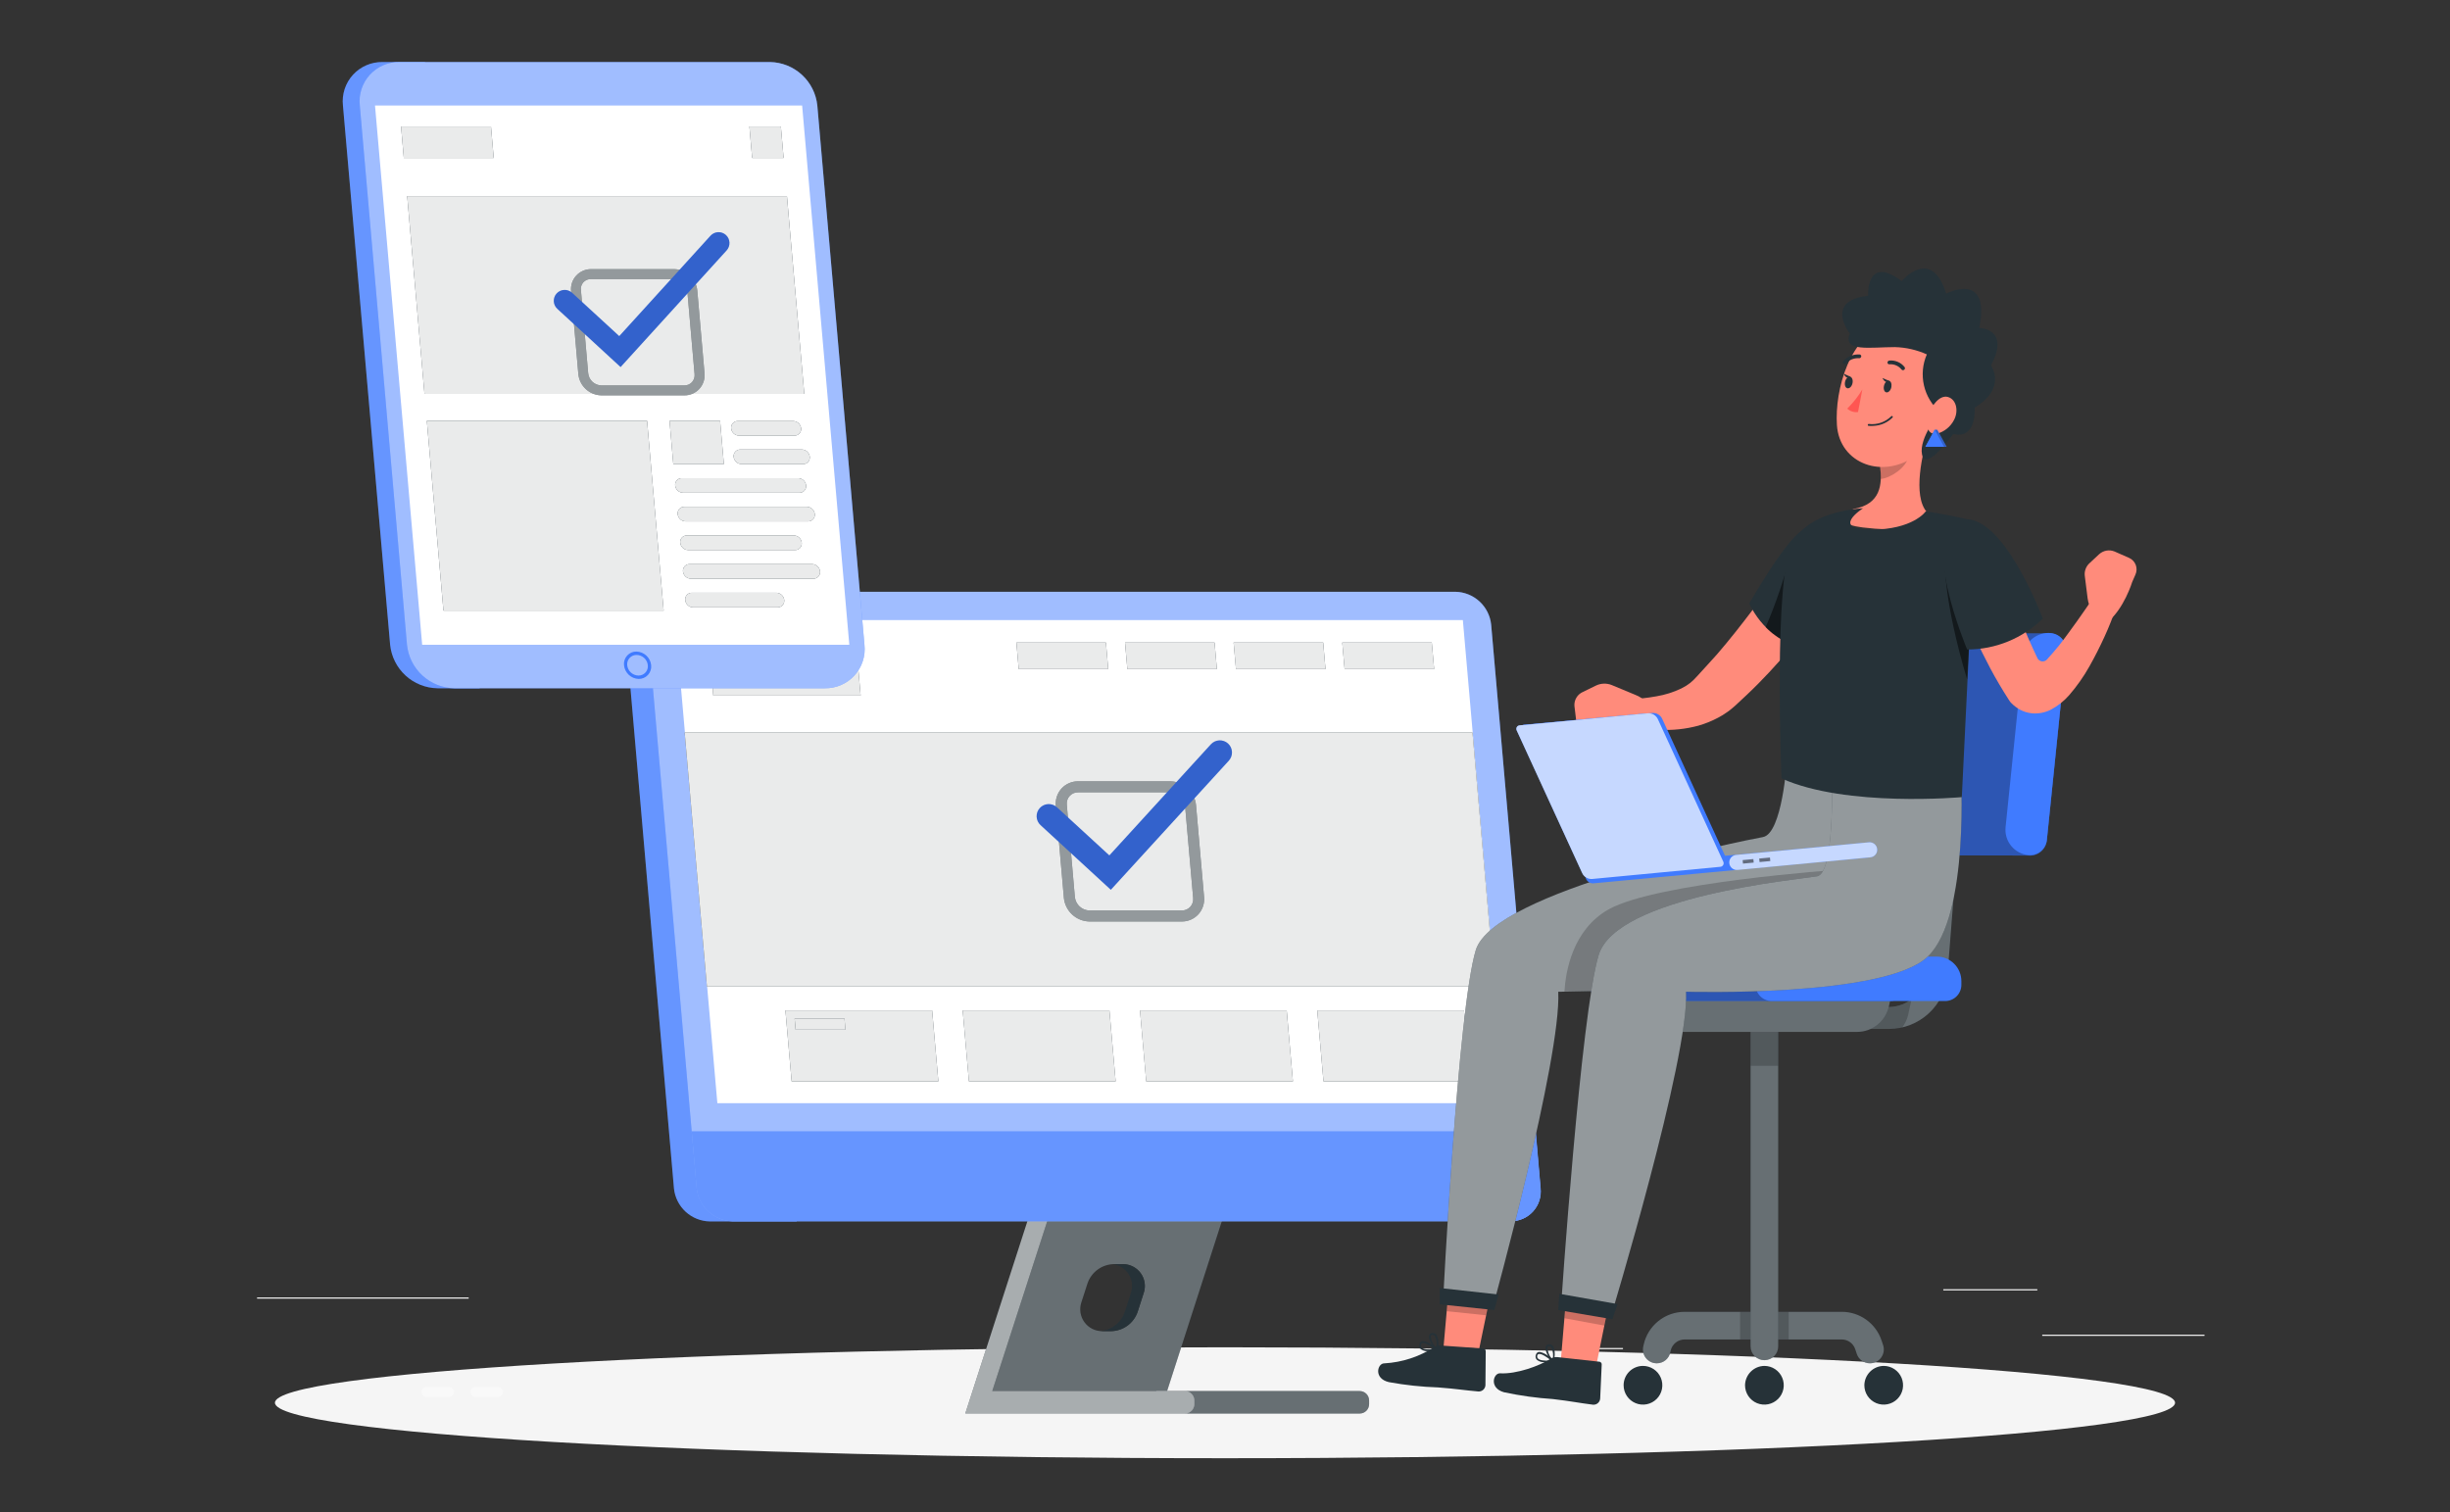 <svg width="230" height="142" viewBox="0 0 230 142" fill="none" xmlns="http://www.w3.org/2000/svg">
<rect x="0" y="0" width="230" height="142" fill="#333333" stroke="none"/>
<path d="M206.954 125.305H191.719V125.42H206.954V125.305Z" fill="#EBEBEB"/>
<path d="M152.362 126.557H148.364V126.672H152.362V126.557Z" fill="#EBEBEB"/>
<path d="M191.259 121.037H182.432V121.152H191.259V121.037Z" fill="#EBEBEB"/>
<path d="M43.999 121.809H24.132V121.924H43.999V121.809Z" fill="#EBEBEB"/>
<path d="M115 136.907C164.258 136.907 204.189 134.575 204.189 131.699C204.189 128.824 164.258 126.492 115 126.492C65.742 126.492 25.811 128.824 25.811 131.699C25.811 134.575 65.742 136.907 115 136.907Z" fill="#F5F5F5"/>
<path d="M114.614 112.2C114.409 112.122 114.183 112.122 113.979 112.2H98.201L91.572 131.64H108.215L108.56 130.6H109.563L115.133 113.318C115.207 113.1 115.194 112.863 115.098 112.655C115.001 112.447 114.827 112.284 114.614 112.2ZM107.378 121.363L106.807 123.139C106.631 123.675 106.289 124.142 105.832 124.472C105.374 124.803 104.824 124.98 104.259 124.979H103.463C103.14 124.979 102.82 124.903 102.532 124.757C102.243 124.61 101.993 124.397 101.803 124.136C101.612 123.874 101.486 123.571 101.435 123.252C101.384 122.932 101.409 122.605 101.508 122.297L102.083 120.521C102.259 119.986 102.6 119.519 103.057 119.189C103.513 118.858 104.063 118.681 104.627 118.681H105.427C105.752 118.681 106.072 118.758 106.36 118.905C106.649 119.053 106.899 119.266 107.09 119.529C107.28 119.792 107.405 120.096 107.455 120.416C107.506 120.737 107.479 121.064 107.378 121.372V121.363Z" fill="#263238"/>
<path opacity="0.3" d="M114.614 112.2C114.409 112.122 114.183 112.122 113.979 112.2H98.201L91.572 131.64H108.215L108.56 130.6H109.563L115.133 113.318C115.207 113.1 115.194 112.863 115.098 112.655C115.001 112.447 114.827 112.284 114.614 112.2ZM107.378 121.363L106.807 123.139C106.631 123.675 106.289 124.142 105.832 124.472C105.374 124.803 104.824 124.98 104.259 124.979H103.463C103.14 124.979 102.82 124.903 102.532 124.757C102.243 124.61 101.993 124.397 101.803 124.136C101.612 123.874 101.486 123.571 101.435 123.252C101.384 122.932 101.409 122.605 101.508 122.297L102.083 120.521C102.259 119.986 102.6 119.519 103.057 119.189C103.513 118.858 104.063 118.681 104.627 118.681H105.427C105.752 118.681 106.072 118.758 106.36 118.905C106.649 119.053 106.899 119.266 107.09 119.529C107.28 119.792 107.405 120.096 107.455 120.416C107.506 120.737 107.479 121.064 107.378 121.372V121.363Z" fill="white"/>
<path d="M127.646 130.6H111.233C111.468 130.6 111.694 130.694 111.861 130.86C112.027 131.027 112.121 131.252 112.121 131.488V131.824C112.121 131.94 112.099 132.056 112.054 132.164C112.01 132.272 111.945 132.37 111.862 132.453C111.779 132.535 111.681 132.601 111.573 132.645C111.465 132.69 111.35 132.712 111.233 132.711H127.646C127.762 132.711 127.877 132.688 127.985 132.644C128.092 132.599 128.19 132.534 128.272 132.451C128.354 132.369 128.419 132.271 128.463 132.163C128.507 132.055 128.53 131.94 128.529 131.824V131.488C128.529 131.253 128.436 131.028 128.271 130.862C128.105 130.695 127.88 130.601 127.646 130.6Z" fill="#263238"/>
<path opacity="0.3" d="M127.646 130.6H111.233C111.468 130.6 111.694 130.694 111.861 130.86C112.027 131.027 112.121 131.252 112.121 131.488V131.824C112.121 131.94 112.099 132.056 112.054 132.164C112.01 132.272 111.945 132.37 111.862 132.453C111.779 132.535 111.681 132.601 111.573 132.645C111.465 132.69 111.35 132.712 111.233 132.711H127.646C127.762 132.711 127.877 132.688 127.985 132.644C128.092 132.599 128.19 132.534 128.272 132.451C128.354 132.369 128.419 132.271 128.463 132.163C128.507 132.055 128.53 131.94 128.529 131.824V131.488C128.529 131.253 128.436 131.028 128.271 130.862C128.105 130.695 127.88 130.601 127.646 130.6Z" fill="white"/>
<path d="M111.233 132.702H90.62L97.06 112.766C97.097 112.651 97.157 112.545 97.237 112.454C97.316 112.363 97.413 112.289 97.522 112.237C97.631 112.185 97.749 112.155 97.87 112.151C97.991 112.146 98.111 112.166 98.224 112.209C98.435 112.291 98.607 112.45 98.704 112.655C98.802 112.859 98.818 113.093 98.748 113.309L93.15 130.6H111.233C111.468 130.6 111.694 130.694 111.86 130.86C112.027 131.027 112.121 131.252 112.121 131.488V131.824C112.12 131.94 112.096 132.054 112.052 132.161C112.007 132.268 111.941 132.365 111.859 132.447C111.776 132.528 111.678 132.593 111.571 132.637C111.464 132.681 111.349 132.703 111.233 132.702Z" fill="#263238"/>
<g opacity="0.6">
<path d="M111.233 132.702H90.62L97.06 112.766C97.097 112.651 97.157 112.545 97.237 112.454C97.316 112.363 97.413 112.289 97.522 112.237C97.631 112.185 97.749 112.155 97.87 112.151C97.991 112.146 98.111 112.166 98.224 112.209C98.435 112.291 98.607 112.45 98.704 112.655C98.802 112.859 98.818 113.093 98.748 113.309L93.15 130.6H111.233C111.468 130.6 111.694 130.694 111.86 130.86C112.027 131.027 112.121 131.252 112.121 131.488V131.824C112.12 131.94 112.096 132.054 112.052 132.161C112.007 132.268 111.941 132.365 111.859 132.447C111.776 132.528 111.678 132.593 111.571 132.637C111.464 132.681 111.349 132.703 111.233 132.702Z" fill="white"/>
</g>
<path d="M105.428 118.691H104.627C104.567 118.691 104.512 118.691 104.452 118.691C104.755 118.724 105.045 118.825 105.304 118.985C105.563 119.145 105.782 119.36 105.947 119.616C106.113 119.871 106.219 120.16 106.259 120.461C106.298 120.763 106.271 121.069 106.177 121.359L105.607 123.134C105.442 123.644 105.127 124.092 104.704 124.42C104.28 124.748 103.768 124.941 103.233 124.974C103.31 124.979 103.387 124.979 103.463 124.974H104.259C104.824 124.975 105.374 124.798 105.832 124.468C106.29 124.137 106.631 123.67 106.808 123.134L107.378 121.359C107.475 121.052 107.498 120.727 107.446 120.409C107.393 120.092 107.267 119.791 107.077 119.531C106.888 119.272 106.639 119.06 106.353 118.914C106.066 118.768 105.749 118.692 105.428 118.691Z" fill="#263238"/>
<path d="M69.649 55.583H61.493C61.096 55.575 60.703 55.653 60.338 55.809C59.974 55.966 59.647 56.199 59.38 56.492C59.112 56.785 58.911 57.131 58.788 57.508C58.665 57.886 58.625 58.285 58.669 58.679L63.269 111.579C63.355 112.418 63.746 113.196 64.367 113.767C64.988 114.337 65.797 114.66 66.64 114.675H74.791L69.649 55.583Z" fill="#407BFF"/>
<path opacity="0.2" d="M69.649 55.583H61.493C61.096 55.575 60.703 55.653 60.338 55.809C59.974 55.966 59.647 56.199 59.38 56.492C59.112 56.785 58.911 57.131 58.788 57.508C58.665 57.886 58.625 58.285 58.669 58.679L63.269 111.579C63.355 112.418 63.746 113.196 64.367 113.767C64.988 114.337 65.797 114.66 66.64 114.675H74.791L69.649 55.583Z" fill="white"/>
<path d="M141.804 114.652H68.77C67.927 114.638 67.118 114.315 66.498 113.744C65.877 113.174 65.487 112.395 65.403 111.556L60.775 58.656C60.732 58.261 60.773 57.862 60.897 57.485C61.02 57.108 61.222 56.761 61.49 56.468C61.758 56.175 62.084 55.943 62.449 55.786C62.814 55.63 63.208 55.553 63.604 55.56H136.62C137.463 55.574 138.272 55.897 138.893 56.468C139.513 57.038 139.903 57.817 139.987 58.656L144.615 111.556C144.658 111.949 144.617 112.346 144.495 112.722C144.373 113.098 144.172 113.444 143.907 113.737C143.641 114.029 143.316 114.262 142.954 114.42C142.591 114.578 142.2 114.657 141.804 114.652Z" fill="#407BFF"/>
<path opacity="0.5" d="M141.804 114.652H68.77C67.927 114.638 67.118 114.315 66.498 113.744C65.877 113.174 65.487 112.395 65.403 111.556L60.775 58.656C60.732 58.261 60.773 57.862 60.897 57.485C61.02 57.108 61.222 56.761 61.49 56.468C61.758 56.175 62.084 55.943 62.449 55.786C62.814 55.63 63.208 55.553 63.604 55.56H136.62C137.463 55.574 138.272 55.897 138.893 56.468C139.513 57.038 139.903 57.817 139.987 58.656L144.615 111.556C144.658 111.949 144.617 112.346 144.495 112.722C144.373 113.098 144.172 113.444 143.907 113.737C143.641 114.029 143.316 114.262 142.954 114.42C142.591 114.578 142.2 114.657 141.804 114.652Z" fill="white"/>
<path d="M64.934 106.22L65.394 111.561C65.478 112.4 65.868 113.178 66.488 113.749C67.109 114.32 67.918 114.643 68.761 114.656H141.804C142.201 114.664 142.595 114.587 142.959 114.43C143.324 114.274 143.651 114.041 143.919 113.748C144.186 113.455 144.389 113.109 144.512 112.731C144.635 112.354 144.676 111.955 144.633 111.561L144.173 106.22H64.934Z" fill="#407BFF"/>
<path opacity="0.2" d="M64.934 106.22L65.394 111.561C65.478 112.4 65.868 113.178 66.488 113.749C67.109 114.32 67.918 114.643 68.761 114.656H141.804C142.201 114.664 142.595 114.587 142.959 114.43C143.324 114.274 143.651 114.041 143.919 113.748C144.186 113.455 144.389 113.109 144.512 112.731C144.635 112.354 144.676 111.955 144.633 111.561L144.173 106.22H64.934Z" fill="white"/>
<path d="M63.374 58.219L67.344 103.575H141.299L137.329 58.219H63.374Z" fill="white"/>
<path d="M80.795 65.308H66.963L66.53 60.33H80.358L80.795 65.308Z" fill="#263238"/>
<path d="M104.038 62.819H95.634L95.418 60.33H103.822L104.038 62.819Z" fill="#263238"/>
<path d="M88.09 101.528H74.318L73.733 94.863H87.506L88.09 101.528Z" fill="#263238"/>
<path d="M104.733 101.528H90.961L90.376 94.863H104.149L104.733 101.528Z" fill="#263238"/>
<path d="M121.376 101.528H107.604L107.02 94.863H120.792L121.376 101.528Z" fill="#263238"/>
<path d="M138.018 101.528H124.246L123.662 94.862H137.434L138.018 101.528Z" fill="#263238"/>
<path d="M114.237 62.819H105.832L105.616 60.33H114.02L114.237 62.819Z" fill="#263238"/>
<path d="M124.435 62.819H116.031L115.81 60.33H124.219L124.435 62.819Z" fill="#263238"/>
<path d="M134.633 62.819H126.229L126.008 60.33H134.412L134.633 62.819Z" fill="#263238"/>
<path d="M140.318 92.618H66.364L64.276 68.781H138.235L140.318 92.618Z" fill="#263238"/>
<g opacity="0.9">
<path d="M80.794 65.308H66.962L66.53 60.33H80.357L80.794 65.308Z" fill="white"/>
<path d="M104.038 62.819H95.634L95.418 60.33H103.822L104.038 62.819Z" fill="white"/>
<path d="M88.09 101.528H74.318L73.733 94.863H87.506L88.09 101.528Z" fill="white"/>
<path d="M104.733 101.528H90.961L90.376 94.863H104.149L104.733 101.528Z" fill="white"/>
<path d="M121.376 101.528H107.603L107.019 94.863H120.791L121.376 101.528Z" fill="white"/>
<path d="M138.019 101.528H124.246L123.662 94.862H137.435L138.019 101.528Z" fill="white"/>
<path d="M114.237 62.819H105.832L105.616 60.33H114.02L114.237 62.819Z" fill="white"/>
<path d="M124.435 62.819H116.03L115.81 60.33H124.218L124.435 62.819Z" fill="white"/>
<path d="M134.633 62.819H126.229L126.008 60.33H134.412L134.633 62.819Z" fill="white"/>
<path d="M140.318 92.618H66.364L64.276 68.781H138.235L140.318 92.618Z" fill="white"/>
</g>
<path d="M110.929 86.518H102.281C101.679 86.507 101.102 86.275 100.659 85.868C100.216 85.46 99.937 84.905 99.875 84.306L99.116 75.658C99.088 75.364 99.121 75.067 99.214 74.787C99.306 74.506 99.457 74.248 99.655 74.029C99.854 73.813 100.097 73.641 100.367 73.524C100.637 73.408 100.929 73.349 101.223 73.353H109.871C110.473 73.364 111.05 73.596 111.493 74.003C111.937 74.411 112.215 74.967 112.277 75.566L113.036 84.214C113.065 84.508 113.032 84.804 112.939 85.085C112.846 85.365 112.696 85.623 112.498 85.842C112.298 86.058 112.056 86.231 111.785 86.347C111.515 86.463 111.223 86.522 110.929 86.518ZM101.223 74.388C101.072 74.383 100.922 74.412 100.782 74.471C100.643 74.53 100.518 74.618 100.417 74.73C100.315 74.842 100.238 74.975 100.193 75.119C100.147 75.263 100.133 75.415 100.151 75.566L100.906 84.214C100.941 84.557 101.1 84.876 101.355 85.111C101.609 85.344 101.94 85.477 102.286 85.483H110.934C111.084 85.486 111.234 85.457 111.373 85.399C111.511 85.34 111.636 85.253 111.739 85.143C111.84 85.03 111.916 84.897 111.963 84.753C112.01 84.609 112.026 84.456 112.01 84.306L111.251 75.658C111.216 75.314 111.057 74.995 110.802 74.761C110.548 74.527 110.217 74.394 109.871 74.388H101.223Z" fill="#263238"/>
<g opacity="0.5">
<path d="M110.929 86.518H102.281C101.679 86.507 101.102 86.275 100.659 85.868C100.216 85.46 99.937 84.905 99.875 84.306L99.116 75.658C99.088 75.364 99.121 75.067 99.214 74.787C99.306 74.506 99.457 74.248 99.655 74.029C99.854 73.813 100.097 73.641 100.367 73.524C100.637 73.408 100.929 73.349 101.223 73.353H109.871C110.473 73.364 111.05 73.596 111.493 74.003C111.937 74.411 112.215 74.967 112.277 75.566L113.036 84.214C113.065 84.508 113.032 84.804 112.939 85.085C112.846 85.365 112.696 85.623 112.498 85.842C112.298 86.058 112.056 86.231 111.785 86.347C111.515 86.463 111.223 86.522 110.929 86.518ZM101.223 74.388C101.072 74.383 100.922 74.412 100.782 74.471C100.643 74.53 100.518 74.618 100.417 74.73C100.315 74.842 100.238 74.975 100.193 75.119C100.147 75.263 100.133 75.415 100.151 75.566L100.906 84.214C100.941 84.557 101.1 84.876 101.355 85.111C101.609 85.344 101.94 85.477 102.286 85.483H110.934C111.084 85.486 111.234 85.457 111.373 85.399C111.511 85.34 111.636 85.253 111.739 85.143C111.84 85.03 111.916 84.897 111.963 84.753C112.01 84.609 112.026 84.456 112.01 84.306L111.251 75.658C111.216 75.314 111.057 74.995 110.802 74.761C110.548 74.527 110.217 74.394 109.871 74.388H101.223Z" fill="white"/>
</g>
<path d="M104.282 83.537L97.681 77.465C97.46 77.261 97.329 76.977 97.317 76.676C97.305 76.375 97.413 76.082 97.617 75.86C97.718 75.75 97.84 75.661 97.975 75.598C98.11 75.535 98.256 75.499 98.406 75.493C98.555 75.487 98.703 75.51 98.844 75.561C98.984 75.612 99.112 75.69 99.222 75.791L104.144 80.313L113.676 69.88C113.88 69.657 114.164 69.524 114.465 69.51C114.767 69.496 115.062 69.603 115.286 69.806C115.509 70.01 115.642 70.294 115.655 70.596C115.669 70.898 115.563 71.193 115.359 71.416L104.282 83.537Z" fill="#407BFF"/>
<g opacity="0.2">
<path d="M104.282 83.537L97.681 77.465C97.46 77.261 97.328 76.977 97.316 76.676C97.304 76.375 97.412 76.082 97.617 75.86C97.718 75.75 97.839 75.661 97.974 75.598C98.11 75.535 98.256 75.499 98.405 75.493C98.554 75.487 98.703 75.51 98.843 75.561C98.983 75.612 99.112 75.69 99.222 75.791L104.144 80.313L113.675 69.88C113.879 69.657 114.163 69.524 114.465 69.51C114.767 69.496 115.062 69.603 115.285 69.806C115.508 70.01 115.641 70.294 115.655 70.596C115.669 70.898 115.562 71.193 115.359 71.416L104.282 83.537Z" fill="black"/>
</g>
<path d="M39.891 5.825H35.921C35.398 5.815 34.88 5.917 34.4 6.124C33.919 6.33 33.489 6.637 33.136 7.023C32.783 7.409 32.517 7.866 32.355 8.363C32.193 8.86 32.138 9.386 32.195 9.905L36.625 60.537C36.738 61.642 37.253 62.668 38.071 63.42C38.888 64.171 39.953 64.598 41.064 64.618H45.034L39.891 5.825Z" fill="#407BFF"/>
<path opacity="0.2" d="M39.891 5.825H35.921C35.398 5.815 34.88 5.917 34.4 6.124C33.919 6.33 33.489 6.637 33.136 7.023C32.783 7.409 32.517 7.866 32.355 8.363C32.193 8.86 32.138 9.386 32.195 9.905L36.625 60.537C36.738 61.642 37.253 62.668 38.071 63.42C38.888 64.171 39.953 64.598 41.064 64.618H45.034L39.891 5.825Z" fill="white"/>
<path d="M42.647 64.618H77.432C77.954 64.627 78.472 64.524 78.952 64.317C79.432 64.111 79.862 63.804 80.214 63.418C80.566 63.032 80.832 62.576 80.994 62.079C81.156 61.582 81.21 61.057 81.153 60.538L76.728 9.905C76.615 8.8 76.1 7.775 75.282 7.023C74.465 6.271 73.4 5.845 72.289 5.825H37.504C36.981 5.815 36.462 5.917 35.982 6.124C35.502 6.33 35.071 6.637 34.718 7.023C34.366 7.409 34.1 7.866 33.938 8.363C33.775 8.86 33.721 9.386 33.778 9.905L38.208 60.538C38.321 61.643 38.835 62.668 39.653 63.42C40.471 64.171 41.536 64.598 42.647 64.618Z" fill="#407BFF"/>
<path opacity="0.5" d="M42.647 64.618H77.432C77.954 64.627 78.472 64.524 78.952 64.317C79.432 64.111 79.862 63.804 80.214 63.418C80.566 63.032 80.832 62.576 80.994 62.079C81.156 61.582 81.21 61.057 81.153 60.538L76.728 9.905C76.615 8.8 76.1 7.775 75.282 7.023C74.465 6.271 73.4 5.845 72.289 5.825H37.504C36.981 5.815 36.462 5.917 35.982 6.124C35.502 6.33 35.071 6.637 34.718 7.023C34.366 7.409 34.1 7.866 33.938 8.363C33.775 8.86 33.721 9.386 33.778 9.905L38.208 60.538C38.321 61.643 38.835 62.668 39.653 63.42C40.471 64.171 41.536 64.598 42.647 64.618Z" fill="white"/>
<path d="M79.732 60.537L75.302 9.905H35.204L39.633 60.537H79.732Z" fill="white"/>
<path d="M59.961 63.744C59.614 63.733 59.282 63.596 59.028 63.359C58.775 63.123 58.615 62.801 58.581 62.456C58.563 62.292 58.579 62.127 58.63 61.971C58.681 61.815 58.764 61.671 58.875 61.549C58.985 61.428 59.12 61.331 59.271 61.266C59.422 61.201 59.585 61.169 59.749 61.172C60.096 61.182 60.428 61.317 60.682 61.553C60.936 61.79 61.095 62.11 61.129 62.456C61.147 62.619 61.13 62.784 61.079 62.94C61.028 63.096 60.945 63.24 60.834 63.362C60.724 63.483 60.589 63.58 60.438 63.646C60.288 63.712 60.125 63.745 59.961 63.744ZM59.768 61.49C59.644 61.487 59.52 61.511 59.406 61.559C59.292 61.608 59.19 61.681 59.106 61.772C59.022 61.863 58.958 61.972 58.919 62.09C58.88 62.207 58.867 62.332 58.88 62.456C58.908 62.718 59.03 62.961 59.224 63.139C59.418 63.318 59.67 63.42 59.933 63.426C60.057 63.428 60.181 63.404 60.295 63.355C60.409 63.305 60.511 63.232 60.594 63.141C60.678 63.049 60.741 62.94 60.779 62.822C60.818 62.704 60.83 62.579 60.817 62.456C60.791 62.194 60.669 61.951 60.476 61.773C60.283 61.595 60.031 61.494 59.768 61.49Z" fill="#407BFF"/>
<path d="M73.563 14.827H70.61L70.352 11.874H73.305L73.563 14.827Z" fill="#263238"/>
<path d="M46.349 14.827H37.908L37.651 11.874H46.092L46.349 14.827Z" fill="#263238"/>
<path d="M75.504 36.981H39.85L38.226 18.415H73.876L75.504 36.981Z" fill="#263238"/>
<path d="M62.302 57.327H41.63L40.07 39.511H60.747L62.302 57.327Z" fill="#263238"/>
<path d="M67.955 43.573H63.208L62.854 39.511H67.601L67.955 43.573Z" fill="#263238"/>
<path d="M74.58 40.9H69.382C69.195 40.897 69.017 40.825 68.879 40.699C68.742 40.572 68.656 40.4 68.637 40.215C68.628 40.127 68.637 40.039 68.664 39.956C68.692 39.873 68.737 39.796 68.796 39.731C68.855 39.667 68.927 39.615 69.007 39.58C69.088 39.545 69.175 39.528 69.262 39.529H74.46C74.646 39.534 74.825 39.606 74.962 39.732C75.099 39.858 75.185 40.029 75.206 40.215C75.215 40.302 75.205 40.39 75.178 40.473C75.15 40.556 75.106 40.633 75.046 40.698C74.987 40.763 74.915 40.814 74.835 40.849C74.754 40.884 74.668 40.901 74.58 40.9Z" fill="#263238"/>
<path d="M75.394 43.573H69.617C69.43 43.568 69.252 43.496 69.115 43.37C68.978 43.244 68.891 43.072 68.871 42.887C68.862 42.8 68.872 42.712 68.899 42.629C68.927 42.545 68.971 42.469 69.031 42.404C69.09 42.339 69.162 42.288 69.242 42.253C69.323 42.218 69.409 42.201 69.497 42.202H75.275C75.461 42.205 75.64 42.277 75.777 42.403C75.915 42.529 76.001 42.702 76.02 42.887C76.029 42.974 76.019 43.062 75.992 43.146C75.965 43.229 75.92 43.306 75.861 43.37C75.802 43.435 75.73 43.487 75.649 43.521C75.569 43.556 75.482 43.574 75.394 43.573Z" fill="#263238"/>
<path d="M75.049 46.264H64.133C63.946 46.26 63.767 46.189 63.629 46.063C63.491 45.936 63.403 45.764 63.383 45.578C63.373 45.491 63.382 45.403 63.41 45.319C63.437 45.235 63.481 45.158 63.541 45.094C63.6 45.029 63.672 44.977 63.753 44.943C63.834 44.908 63.921 44.891 64.009 44.893H74.929C75.116 44.895 75.295 44.967 75.433 45.093C75.57 45.22 75.656 45.392 75.674 45.578C75.684 45.665 75.674 45.754 75.647 45.837C75.619 45.92 75.575 45.997 75.516 46.061C75.456 46.126 75.384 46.178 75.304 46.212C75.223 46.247 75.136 46.265 75.049 46.264Z" fill="#263238"/>
<path d="M75.863 48.95H64.363C64.176 48.947 63.997 48.876 63.859 48.75C63.722 48.623 63.636 48.451 63.618 48.265C63.608 48.177 63.617 48.089 63.644 48.005C63.671 47.922 63.716 47.845 63.775 47.78C63.834 47.715 63.907 47.664 63.987 47.629C64.068 47.594 64.155 47.577 64.243 47.579H75.743C75.93 47.582 76.109 47.653 76.247 47.779C76.384 47.906 76.47 48.079 76.489 48.265C76.498 48.352 76.489 48.44 76.462 48.524C76.435 48.608 76.391 48.684 76.331 48.749C76.272 48.814 76.2 48.866 76.119 48.9C76.038 48.935 75.951 48.952 75.863 48.95Z" fill="#263238"/>
<path d="M74.621 51.641H64.602C64.416 51.638 64.237 51.566 64.1 51.44C63.962 51.313 63.876 51.141 63.857 50.956C63.847 50.868 63.856 50.78 63.883 50.696C63.91 50.613 63.955 50.536 64.014 50.471C64.073 50.406 64.146 50.355 64.227 50.32C64.307 50.285 64.395 50.268 64.483 50.27H74.52C74.707 50.273 74.886 50.344 75.023 50.471C75.161 50.597 75.247 50.77 75.265 50.956C75.275 51.044 75.266 51.135 75.237 51.22C75.209 51.304 75.163 51.382 75.102 51.447C75.04 51.513 74.966 51.564 74.883 51.597C74.8 51.631 74.71 51.646 74.621 51.641Z" fill="#263238"/>
<path d="M76.36 54.332H64.86C64.673 54.328 64.495 54.257 64.357 54.131C64.22 54.004 64.134 53.832 64.115 53.647C64.106 53.559 64.115 53.471 64.142 53.388C64.17 53.305 64.215 53.228 64.274 53.163C64.333 53.099 64.405 53.047 64.485 53.012C64.566 52.978 64.653 52.96 64.74 52.961H76.24C76.427 52.966 76.605 53.038 76.742 53.164C76.879 53.29 76.966 53.462 76.986 53.647C76.995 53.734 76.985 53.822 76.958 53.905C76.93 53.989 76.886 54.065 76.826 54.13C76.767 54.194 76.695 54.246 76.615 54.281C76.534 54.316 76.448 54.333 76.36 54.332Z" fill="#263238"/>
<path d="M72.998 57.023H65.072C64.885 57.02 64.707 56.948 64.569 56.822C64.432 56.695 64.346 56.523 64.327 56.338C64.317 56.25 64.326 56.162 64.353 56.078C64.38 55.995 64.425 55.918 64.484 55.853C64.543 55.788 64.616 55.737 64.696 55.702C64.777 55.667 64.864 55.65 64.952 55.652H72.878C73.065 55.655 73.244 55.726 73.382 55.852C73.519 55.979 73.605 56.152 73.623 56.338C73.632 56.425 73.623 56.513 73.596 56.596C73.568 56.679 73.523 56.756 73.464 56.821C73.405 56.886 73.333 56.937 73.253 56.972C73.172 57.007 73.085 57.024 72.998 57.023Z" fill="#263238"/>
<path opacity="0.9" d="M73.563 14.827H70.61L70.352 11.874H73.305L73.563 14.827Z" fill="white"/>
<path opacity="0.9" d="M46.349 14.827H37.908L37.651 11.874H46.092L46.349 14.827Z" fill="white"/>
<path opacity="0.9" d="M75.504 36.981H39.85L38.226 18.415H73.876L75.504 36.981Z" fill="white"/>
<path opacity="0.9" d="M62.302 57.327H41.63L40.07 39.511H60.747L62.302 57.327Z" fill="white"/>
<path opacity="0.9" d="M67.955 43.573H63.208L62.854 39.511H67.601L67.955 43.573Z" fill="white"/>
<path opacity="0.9" d="M74.58 40.9H69.382C69.195 40.897 69.017 40.825 68.879 40.699C68.742 40.572 68.656 40.4 68.637 40.215C68.628 40.127 68.637 40.039 68.664 39.956C68.692 39.873 68.737 39.796 68.796 39.731C68.855 39.667 68.927 39.615 69.007 39.58C69.088 39.545 69.175 39.528 69.262 39.529H74.46C74.646 39.534 74.825 39.606 74.962 39.732C75.099 39.858 75.185 40.029 75.206 40.215C75.215 40.302 75.205 40.39 75.178 40.473C75.15 40.556 75.106 40.633 75.046 40.698C74.987 40.763 74.915 40.814 74.835 40.849C74.754 40.884 74.668 40.901 74.58 40.9Z" fill="white"/>
<path opacity="0.9" d="M75.394 43.573H69.617C69.43 43.568 69.252 43.496 69.115 43.37C68.978 43.244 68.891 43.072 68.871 42.887C68.862 42.8 68.872 42.712 68.899 42.629C68.927 42.545 68.971 42.469 69.031 42.404C69.09 42.339 69.162 42.288 69.242 42.253C69.323 42.218 69.409 42.201 69.497 42.202H75.275C75.461 42.205 75.64 42.277 75.777 42.403C75.915 42.529 76.001 42.702 76.02 42.887C76.029 42.974 76.019 43.062 75.992 43.146C75.965 43.229 75.92 43.306 75.861 43.37C75.802 43.435 75.73 43.487 75.649 43.521C75.569 43.556 75.482 43.574 75.394 43.573Z" fill="white"/>
<path opacity="0.9" d="M75.049 46.264H64.133C63.946 46.26 63.767 46.189 63.629 46.063C63.491 45.936 63.403 45.764 63.383 45.578C63.373 45.491 63.382 45.403 63.41 45.319C63.437 45.235 63.481 45.158 63.541 45.094C63.6 45.029 63.672 44.977 63.753 44.943C63.834 44.908 63.921 44.891 64.009 44.893H74.929C75.116 44.895 75.295 44.967 75.433 45.093C75.57 45.22 75.656 45.392 75.674 45.578C75.684 45.665 75.674 45.754 75.647 45.837C75.619 45.92 75.575 45.997 75.516 46.061C75.456 46.126 75.384 46.178 75.304 46.212C75.223 46.247 75.136 46.265 75.049 46.264Z" fill="white"/>
<path opacity="0.9" d="M75.863 48.95H64.363C64.176 48.947 63.997 48.876 63.859 48.75C63.722 48.623 63.636 48.451 63.618 48.265C63.608 48.177 63.617 48.089 63.644 48.005C63.671 47.922 63.716 47.845 63.775 47.78C63.834 47.715 63.907 47.664 63.987 47.629C64.068 47.594 64.155 47.577 64.243 47.579H75.743C75.93 47.582 76.109 47.653 76.247 47.779C76.384 47.906 76.47 48.079 76.489 48.265C76.498 48.352 76.489 48.44 76.462 48.524C76.435 48.608 76.391 48.684 76.331 48.749C76.272 48.814 76.2 48.866 76.119 48.9C76.038 48.935 75.951 48.952 75.863 48.95Z" fill="white"/>
<path opacity="0.9" d="M74.621 51.641H64.602C64.416 51.638 64.237 51.566 64.1 51.44C63.962 51.313 63.876 51.141 63.857 50.956C63.847 50.868 63.856 50.78 63.883 50.696C63.91 50.613 63.955 50.536 64.014 50.471C64.073 50.406 64.146 50.355 64.227 50.32C64.307 50.285 64.395 50.268 64.483 50.27H74.52C74.707 50.273 74.886 50.344 75.023 50.471C75.161 50.597 75.247 50.77 75.265 50.956C75.275 51.044 75.266 51.135 75.237 51.22C75.209 51.304 75.163 51.382 75.102 51.447C75.04 51.513 74.966 51.564 74.883 51.597C74.8 51.631 74.71 51.646 74.621 51.641Z" fill="white"/>
<path opacity="0.9" d="M76.36 54.332H64.86C64.673 54.328 64.495 54.257 64.357 54.131C64.22 54.004 64.134 53.832 64.115 53.647C64.106 53.559 64.115 53.471 64.142 53.388C64.17 53.305 64.215 53.228 64.274 53.163C64.333 53.099 64.405 53.047 64.485 53.012C64.566 52.978 64.653 52.96 64.74 52.961H76.24C76.427 52.966 76.605 53.038 76.742 53.164C76.879 53.29 76.966 53.462 76.986 53.647C76.995 53.734 76.985 53.822 76.958 53.905C76.93 53.989 76.886 54.065 76.826 54.13C76.767 54.194 76.695 54.246 76.615 54.281C76.534 54.316 76.448 54.333 76.36 54.332Z" fill="white"/>
<path opacity="0.9" d="M72.998 57.023H65.072C64.885 57.02 64.707 56.948 64.569 56.822C64.432 56.695 64.346 56.523 64.327 56.338C64.317 56.25 64.326 56.162 64.353 56.078C64.38 55.995 64.425 55.918 64.484 55.853C64.543 55.788 64.616 55.737 64.696 55.702C64.777 55.667 64.864 55.65 64.952 55.652H72.878C73.065 55.655 73.244 55.726 73.382 55.852C73.519 55.979 73.605 56.152 73.623 56.338C73.632 56.425 73.623 56.513 73.596 56.596C73.568 56.679 73.523 56.756 73.464 56.821C73.405 56.886 73.333 56.937 73.253 56.972C73.172 57.007 73.085 57.024 72.998 57.023Z" fill="white"/>
<path d="M64.244 37.119H56.46C55.918 37.109 55.398 36.901 54.999 36.534C54.6 36.167 54.349 35.666 54.294 35.127L53.613 27.344C53.585 27.08 53.613 26.813 53.696 26.56C53.779 26.308 53.914 26.076 54.094 25.88C54.273 25.684 54.492 25.528 54.735 25.423C54.979 25.317 55.243 25.265 55.508 25.269H63.287C63.83 25.279 64.35 25.486 64.75 25.853C65.15 26.22 65.402 26.721 65.458 27.261L66.139 35.044C66.165 35.309 66.135 35.577 66.051 35.83C65.967 36.082 65.831 36.315 65.651 36.512C65.472 36.706 65.255 36.861 65.012 36.965C64.769 37.07 64.508 37.122 64.244 37.119ZM55.504 26.203C55.367 26.195 55.229 26.217 55.102 26.268C54.974 26.32 54.86 26.399 54.767 26.501C54.675 26.602 54.606 26.723 54.566 26.855C54.527 26.986 54.517 27.125 54.538 27.261L55.218 35.044C55.25 35.353 55.393 35.639 55.621 35.849C55.849 36.059 56.146 36.179 56.456 36.185H64.239C64.374 36.188 64.508 36.163 64.633 36.111C64.757 36.058 64.869 35.98 64.961 35.881C65.052 35.78 65.121 35.66 65.163 35.53C65.205 35.4 65.219 35.263 65.205 35.127L64.524 27.344C64.493 27.035 64.349 26.748 64.12 26.537C63.891 26.327 63.593 26.208 63.282 26.203H55.504Z" fill="#263238"/>
<g opacity="0.5">
<path d="M64.244 37.119H56.46C55.918 37.109 55.398 36.901 54.999 36.534C54.6 36.167 54.349 35.666 54.294 35.127L53.613 27.344C53.585 27.08 53.613 26.813 53.696 26.56C53.779 26.308 53.914 26.076 54.094 25.88C54.273 25.684 54.492 25.528 54.735 25.423C54.979 25.317 55.243 25.265 55.508 25.269H63.287C63.83 25.279 64.35 25.486 64.75 25.853C65.15 26.22 65.402 26.721 65.458 27.261L66.139 35.044C66.165 35.309 66.135 35.577 66.051 35.83C65.967 36.082 65.831 36.315 65.651 36.512C65.472 36.706 65.255 36.861 65.012 36.965C64.769 37.07 64.508 37.122 64.244 37.119ZM55.504 26.203C55.367 26.195 55.229 26.217 55.102 26.268C54.974 26.32 54.86 26.399 54.767 26.501C54.675 26.602 54.606 26.723 54.566 26.855C54.527 26.986 54.517 27.125 54.538 27.261L55.218 35.044C55.25 35.353 55.393 35.639 55.621 35.849C55.849 36.059 56.146 36.179 56.456 36.185H64.239C64.374 36.188 64.508 36.163 64.633 36.111C64.757 36.058 64.869 35.98 64.961 35.881C65.052 35.78 65.121 35.66 65.163 35.53C65.205 35.4 65.219 35.263 65.205 35.127L64.524 27.344C64.493 27.035 64.349 26.748 64.12 26.537C63.891 26.327 63.593 26.208 63.282 26.203H55.504Z" fill="white"/>
</g>
<path d="M58.259 34.46L52.32 28.995C52.22 28.904 52.14 28.795 52.083 28.672C52.026 28.55 51.994 28.418 51.988 28.283C51.983 28.148 52.004 28.014 52.05 27.887C52.097 27.761 52.168 27.645 52.26 27.546C52.444 27.348 52.699 27.23 52.97 27.219C53.241 27.207 53.505 27.304 53.705 27.486L58.134 31.557L66.7 22.132C66.883 21.931 67.138 21.81 67.41 21.797C67.681 21.785 67.947 21.88 68.148 22.063C68.349 22.247 68.469 22.502 68.481 22.774C68.493 23.046 68.397 23.311 68.213 23.512L58.259 34.46Z" fill="#407BFF"/>
<g opacity="0.2">
<path d="M58.259 34.46L52.32 28.995C52.221 28.904 52.14 28.795 52.083 28.672C52.026 28.55 51.994 28.418 51.989 28.283C51.983 28.148 52.004 28.014 52.051 27.887C52.098 27.761 52.169 27.645 52.261 27.546C52.445 27.348 52.7 27.23 52.971 27.219C53.241 27.207 53.505 27.304 53.705 27.486L58.135 31.557L66.7 22.132C66.883 21.931 67.138 21.81 67.41 21.797C67.682 21.785 67.948 21.88 68.149 22.063C68.35 22.247 68.469 22.502 68.481 22.774C68.493 23.046 68.397 23.311 68.213 23.512L58.259 34.46Z" fill="black"/>
</g>
<path opacity="0.4" d="M42.15 131.143H40.02C39.898 131.143 39.781 131.094 39.695 131.008C39.608 130.922 39.56 130.805 39.56 130.683C39.56 130.561 39.608 130.444 39.695 130.358C39.781 130.271 39.898 130.223 40.02 130.223H42.159C42.281 130.223 42.398 130.271 42.484 130.358C42.571 130.444 42.619 130.561 42.619 130.683C42.619 130.744 42.607 130.805 42.583 130.861C42.559 130.917 42.525 130.969 42.481 131.011C42.437 131.054 42.386 131.088 42.329 131.11C42.272 131.133 42.211 131.144 42.15 131.143Z" fill="white"/>
<path opacity="0.4" d="M46.75 131.143H44.62C44.498 131.143 44.381 131.094 44.295 131.008C44.209 130.922 44.16 130.805 44.16 130.683C44.16 130.561 44.209 130.444 44.295 130.358C44.381 130.271 44.498 130.223 44.62 130.223H46.759C46.881 130.223 46.998 130.271 47.084 130.358C47.171 130.444 47.219 130.561 47.219 130.683C47.219 130.744 47.207 130.805 47.183 130.861C47.16 130.917 47.125 130.969 47.081 131.011C47.038 131.054 46.986 131.088 46.929 131.11C46.872 131.133 46.811 131.144 46.75 131.143Z" fill="white"/>
<path d="M79.368 96.675H74.69L74.598 95.622H79.276L79.368 96.675Z" fill="#263238"/>
<g opacity="0.9">
<path d="M79.369 96.675H74.691L74.599 95.622H79.277L79.369 96.675Z" fill="white"/>
</g>
<path d="M171.875 96.606H177.33C178.713 96.604 180.045 96.083 181.062 95.146C182.079 94.209 182.707 92.924 182.823 91.546L183.816 78.96L181.746 78.795L180.753 91.38C180.681 92.24 180.29 93.041 179.656 93.626C179.023 94.212 178.193 94.538 177.33 94.541H171.875V96.606Z" fill="#263238"/>
<path opacity="0.3" d="M171.875 96.606H177.33C178.713 96.604 180.045 96.083 181.062 95.146C182.079 94.209 182.707 92.924 182.823 91.546L183.816 78.96L181.746 78.795L180.753 91.38C180.681 92.24 180.29 93.041 179.656 93.626C179.023 94.212 178.193 94.538 177.33 94.541H171.875V96.606Z" fill="white"/>
<path opacity="0.2" d="M179.455 93.8L179.133 95.277C179.033 95.713 178.838 96.123 178.563 96.477C178.159 96.573 177.745 96.623 177.33 96.624H171.875V94.545H177.33C178.102 94.545 178.852 94.282 179.455 93.8Z" fill="black"/>
<path d="M174.63 80.29C174.006 80.226 173.431 79.918 173.033 79.433C172.634 78.948 172.443 78.325 172.5 77.7L174.152 61.6C174.183 61.288 174.276 60.986 174.424 60.711C174.573 60.435 174.774 60.191 175.017 59.994C175.26 59.796 175.539 59.648 175.839 59.558C176.138 59.468 176.453 59.438 176.765 59.47H192.543C192.75 59.491 192.952 59.552 193.136 59.651C193.32 59.75 193.482 59.885 193.614 60.047C193.746 60.209 193.844 60.395 193.903 60.596C193.963 60.796 193.982 61.006 193.959 61.214L192.152 78.901C192.109 79.32 191.901 79.706 191.574 79.972C191.247 80.239 190.828 80.364 190.408 80.322L174.63 80.29Z" fill="#407BFF"/>
<path opacity="0.3" d="M174.63 80.29C174.006 80.226 173.431 79.918 173.033 79.433C172.634 78.948 172.443 78.325 172.5 77.7L174.152 61.6C174.183 61.288 174.276 60.986 174.424 60.711C174.573 60.435 174.774 60.191 175.017 59.994C175.26 59.796 175.539 59.648 175.839 59.558C176.138 59.468 176.453 59.438 176.765 59.47H192.543C192.75 59.491 192.952 59.552 193.136 59.651C193.32 59.75 193.482 59.885 193.614 60.047C193.746 60.209 193.844 60.395 193.903 60.596C193.963 60.796 193.982 61.006 193.959 61.214L192.152 78.901C192.109 79.32 191.901 79.706 191.574 79.972C191.247 80.239 190.828 80.364 190.408 80.322L174.63 80.29Z" fill="black"/>
<path d="M192.152 78.868L193.964 61.181C194.006 60.762 193.881 60.343 193.614 60.016C193.348 59.689 192.962 59.481 192.543 59.438C192.231 59.406 191.917 59.436 191.617 59.526C191.317 59.616 191.038 59.764 190.795 59.962C190.552 60.159 190.351 60.403 190.203 60.679C190.054 60.954 189.961 61.256 189.93 61.568L188.278 77.668C188.247 77.979 188.277 78.294 188.366 78.594C188.456 78.894 188.604 79.173 188.802 79.415C189 79.658 189.243 79.859 189.519 80.008C189.795 80.156 190.097 80.249 190.408 80.281C190.826 80.323 191.244 80.198 191.571 79.934C191.898 79.669 192.106 79.286 192.152 78.868Z" fill="#407BFF"/>
<path d="M174.308 127.104L174.166 126.676C174.078 126.408 173.908 126.175 173.68 126.01C173.452 125.845 173.178 125.756 172.896 125.756H158.144C157.839 125.757 157.543 125.862 157.306 126.054C157.068 126.245 156.903 126.512 156.837 126.81L156.801 126.975C156.739 127.265 156.579 127.524 156.349 127.71C156.119 127.895 155.832 127.997 155.536 127.996C155.341 127.997 155.149 127.954 154.974 127.87C154.798 127.786 154.644 127.664 154.522 127.512C154.4 127.361 154.314 127.184 154.269 126.995C154.225 126.805 154.224 126.608 154.266 126.419L154.303 126.248C154.496 125.374 154.983 124.591 155.681 124.03C156.379 123.469 157.248 123.163 158.144 123.162H172.896C173.725 123.16 174.533 123.421 175.205 123.906C175.878 124.39 176.38 125.075 176.64 125.862L176.783 126.29C176.847 126.485 176.864 126.692 176.832 126.895C176.8 127.098 176.721 127.291 176.601 127.457C176.481 127.623 176.323 127.759 176.14 127.853C175.958 127.946 175.756 127.996 175.55 127.996C175.275 127.998 175.007 127.913 174.784 127.753C174.561 127.592 174.394 127.365 174.308 127.104Z" fill="#263238"/>
<path opacity="0.3" d="M174.308 127.104L174.166 126.676C174.078 126.408 173.908 126.175 173.68 126.01C173.452 125.845 173.178 125.756 172.896 125.756H158.144C157.839 125.757 157.543 125.862 157.306 126.054C157.068 126.245 156.903 126.512 156.837 126.81L156.801 126.975C156.739 127.265 156.579 127.524 156.349 127.71C156.119 127.895 155.832 127.997 155.536 127.996C155.341 127.997 155.149 127.954 154.974 127.87C154.798 127.786 154.644 127.664 154.522 127.512C154.4 127.361 154.314 127.184 154.269 126.995C154.225 126.805 154.224 126.608 154.266 126.419L154.303 126.248C154.496 125.374 154.983 124.591 155.681 124.03C156.379 123.469 157.248 123.163 158.144 123.162H172.896C173.725 123.16 174.533 123.421 175.205 123.906C175.878 124.39 176.38 125.075 176.64 125.862L176.783 126.29C176.847 126.485 176.864 126.692 176.832 126.895C176.8 127.098 176.721 127.291 176.601 127.457C176.481 127.623 176.323 127.759 176.14 127.853C175.958 127.946 175.756 127.996 175.55 127.996C175.275 127.998 175.007 127.913 174.784 127.753C174.561 127.592 174.394 127.365 174.308 127.104Z" fill="white"/>
<path opacity="0.2" d="M167.919 123.162H163.355V125.756H167.919V123.162Z" fill="black"/>
<path d="M165.637 127.702C165.981 127.702 166.311 127.565 166.554 127.322C166.798 127.079 166.934 126.749 166.934 126.405V91.905H164.34V126.405C164.34 126.749 164.477 127.079 164.72 127.322C164.963 127.565 165.293 127.702 165.637 127.702Z" fill="#263238"/>
<path opacity="0.3" d="M165.637 127.702C165.981 127.702 166.311 127.565 166.554 127.322C166.798 127.079 166.934 126.749 166.934 126.405V91.905H164.34V126.405C164.34 126.749 164.477 127.079 164.72 127.322C164.963 127.565 165.293 127.702 165.637 127.702Z" fill="white"/>
<path d="M163.82 130.057C163.82 130.417 163.927 130.768 164.127 131.067C164.326 131.365 164.61 131.598 164.942 131.736C165.274 131.873 165.639 131.909 165.992 131.839C166.344 131.769 166.668 131.596 166.922 131.342C167.176 131.088 167.349 130.764 167.419 130.412C167.49 130.059 167.454 129.694 167.316 129.362C167.178 129.03 166.946 128.746 166.647 128.546C166.348 128.347 165.997 128.24 165.637 128.24C165.157 128.246 164.699 128.439 164.359 128.779C164.02 129.118 163.826 129.577 163.82 130.057Z" fill="#263238"/>
<path d="M175.021 130.057C175.021 130.417 175.128 130.768 175.327 131.067C175.527 131.365 175.811 131.598 176.143 131.736C176.475 131.873 176.84 131.909 177.192 131.839C177.545 131.769 177.869 131.596 178.123 131.342C178.377 131.088 178.55 130.764 178.62 130.412C178.69 130.059 178.654 129.694 178.517 129.362C178.379 129.03 178.146 128.746 177.847 128.546C177.549 128.347 177.197 128.24 176.838 128.24C176.358 128.246 175.899 128.439 175.56 128.779C175.22 129.118 175.027 129.577 175.021 130.057Z" fill="#263238"/>
<path d="M152.421 130.057C152.421 130.417 152.528 130.768 152.728 131.067C152.928 131.366 153.212 131.599 153.544 131.736C153.876 131.874 154.242 131.909 154.595 131.839C154.947 131.768 155.271 131.595 155.525 131.34C155.779 131.086 155.951 130.762 156.021 130.409C156.091 130.056 156.054 129.691 155.916 129.359C155.778 129.027 155.544 128.743 155.245 128.544C154.945 128.345 154.593 128.239 154.234 128.24C153.995 128.24 153.759 128.287 153.539 128.379C153.319 128.47 153.119 128.604 152.951 128.773C152.782 128.941 152.649 129.142 152.558 129.362C152.467 129.583 152.421 129.819 152.421 130.057Z" fill="#263238"/>
<path opacity="0.2" d="M166.934 93.929H164.34V100.065H166.934V93.929Z" fill="black"/>
<path d="M157.219 96.882H174.34C175.037 96.882 175.713 96.644 176.256 96.208C176.799 95.771 177.176 95.162 177.325 94.481L177.836 92.181H153.456L154.316 94.798C154.521 95.406 154.912 95.933 155.432 96.307C155.953 96.681 156.578 96.882 157.219 96.882Z" fill="#263238"/>
<path opacity="0.3" d="M157.219 96.882H174.34C175.037 96.882 175.713 96.644 176.256 96.208C176.799 95.771 177.176 95.162 177.325 94.481L177.836 92.181H153.456L154.316 94.798C154.521 95.406 154.912 95.933 155.432 96.307C155.953 96.681 156.578 96.882 157.219 96.882Z" fill="white"/>
<path d="M177.399 93.984H150.765C150.361 93.984 149.974 93.824 149.688 93.538C149.403 93.252 149.243 92.865 149.243 92.461V92.112C149.243 91.502 149.485 90.917 149.916 90.486C150.348 90.054 150.933 89.812 151.543 89.812H176.636C177.246 89.812 177.831 90.054 178.262 90.486C178.693 90.917 178.936 91.502 178.936 92.112V92.461C178.936 92.662 178.896 92.862 178.818 93.047C178.741 93.233 178.628 93.401 178.485 93.543C178.342 93.684 178.172 93.796 177.986 93.872C177.8 93.948 177.6 93.986 177.399 93.984Z" fill="#407BFF"/>
<path opacity="0.3" d="M177.399 93.984H150.765C150.361 93.984 149.974 93.824 149.688 93.538C149.403 93.252 149.243 92.865 149.243 92.461V92.112C149.243 91.502 149.485 90.917 149.916 90.486C150.348 90.054 150.933 89.812 151.543 89.812H176.636C177.246 89.812 177.831 90.054 178.262 90.486C178.693 90.917 178.936 91.502 178.936 92.112V92.461C178.936 92.662 178.896 92.862 178.818 93.047C178.741 93.233 178.628 93.401 178.485 93.543C178.342 93.684 178.172 93.796 177.986 93.872C177.8 93.948 177.6 93.986 177.399 93.984Z" fill="black"/>
<path d="M182.588 93.984H166.332C165.928 93.984 165.54 93.824 165.255 93.538C164.969 93.252 164.809 92.865 164.809 92.461V92.112C164.809 91.502 165.051 90.917 165.483 90.486C165.914 90.054 166.499 89.812 167.109 89.812H181.829C182.439 89.812 183.024 90.054 183.455 90.486C183.887 90.917 184.129 91.502 184.129 92.112V92.461C184.129 92.663 184.089 92.862 184.011 93.048C183.934 93.234 183.82 93.403 183.676 93.545C183.533 93.686 183.363 93.798 183.176 93.873C182.989 93.949 182.789 93.987 182.588 93.984Z" fill="#407BFF"/>
<path d="M140.29 119.758L138.758 127.141L135.497 126.699L136.169 119.045L140.29 119.758Z" fill="#FF8B7B"/>
<path d="M135.272 126.327L139.233 126.603C139.299 126.606 139.362 126.635 139.408 126.684C139.453 126.733 139.478 126.798 139.477 126.865L139.449 130.053C139.439 130.218 139.365 130.372 139.242 130.483C139.118 130.593 138.956 130.65 138.791 130.641C137.411 130.522 136.758 130.393 135.015 130.26C133.462 130.209 131.915 130.043 130.387 129.763C128.92 129.422 129.311 127.987 129.955 128.001C131.625 127.908 133.243 127.38 134.647 126.469C134.833 126.353 135.054 126.303 135.272 126.327Z" fill="#263238"/>
<path d="M133.331 126.621C133.279 126.557 133.246 126.481 133.234 126.4C133.221 126.32 133.231 126.237 133.262 126.161C133.273 126.109 133.298 126.062 133.334 126.022C133.369 125.983 133.414 125.953 133.464 125.936C133.924 125.798 134.844 126.557 134.973 126.644C134.991 126.671 135 126.704 134.996 126.736C134.991 126.752 134.982 126.766 134.97 126.776C134.958 126.787 134.943 126.794 134.927 126.796C134.614 126.85 134.296 126.87 133.979 126.856C133.742 126.859 133.511 126.775 133.331 126.621ZM133.515 126.101C133.49 126.11 133.468 126.125 133.45 126.144C133.433 126.163 133.42 126.186 133.413 126.212C133.393 126.261 133.386 126.315 133.392 126.368C133.399 126.421 133.419 126.472 133.45 126.515C133.607 126.69 134.067 126.741 134.706 126.662C134.315 126.368 133.749 126.028 133.515 126.101Z" fill="#263238"/>
<path d="M134.863 126.777C134.532 126.543 134.058 125.761 134.159 125.374C134.179 125.306 134.221 125.247 134.279 125.206C134.336 125.164 134.405 125.142 134.476 125.144C134.54 125.142 134.604 125.153 134.663 125.177C134.723 125.201 134.777 125.237 134.821 125.282C135.148 125.66 134.996 126.69 134.996 126.727C134.988 126.752 134.969 126.774 134.946 126.787C134.94 126.789 134.935 126.79 134.929 126.79C134.924 126.79 134.918 126.789 134.913 126.787C134.905 126.789 134.896 126.789 134.887 126.787C134.878 126.786 134.87 126.782 134.863 126.777ZM134.486 125.328C134.366 125.328 134.32 125.388 134.32 125.439C134.352 125.864 134.538 126.264 134.844 126.561C134.918 126.173 134.865 125.771 134.693 125.416C134.672 125.39 134.646 125.369 134.617 125.354C134.587 125.339 134.555 125.33 134.522 125.328H134.486Z" fill="#263238"/>
<path opacity="0.2" d="M136.169 119.045L140.291 119.758L139.518 123.488L135.815 123.102L136.169 119.045Z" fill="black"/>
<path d="M167.753 71.375C167.753 71.375 167.33 78.275 165.49 78.592C163.65 78.91 140.231 83.68 138.543 89.2C136.855 94.72 135.465 122.246 135.465 122.246L140.153 122.67C140.153 122.67 146.593 99.32 146.285 93.11C146.285 93.11 166.755 93.11 173.581 89.352C180.407 85.594 177.123 72.185 177.123 72.185L167.753 71.375Z" fill="#263238"/>
<path opacity="0.5" d="M167.753 71.375C167.753 71.375 167.33 78.275 165.49 78.592C163.65 78.91 140.231 83.68 138.543 89.2C136.855 94.72 135.465 122.246 135.465 122.246L140.153 122.67C140.153 122.67 146.593 99.32 146.285 93.11C146.285 93.11 166.755 93.11 173.581 89.352C180.407 85.594 177.123 72.185 177.123 72.185L167.753 71.375Z" fill="white"/>
<path opacity="0.2" d="M146.864 93.115C147.724 93.115 149.477 93.078 151.717 92.986L154.661 90.686L171.911 87.208L172.564 81.656C172.564 81.656 155.581 82.838 151.027 85.368C147.614 87.286 146.97 91.247 146.864 93.115Z" fill="black"/>
<path d="M151.271 121.207L149.748 128.705L146.473 128.378L147.126 120.636L151.271 121.207Z" fill="#FF8B7B"/>
<path d="M146.188 127.412L150.13 127.845C150.163 127.846 150.195 127.853 150.225 127.867C150.255 127.881 150.281 127.901 150.303 127.926C150.325 127.95 150.342 127.979 150.352 128.01C150.363 128.041 150.367 128.074 150.365 128.107L150.222 131.299C150.211 131.464 150.136 131.619 150.011 131.728C149.887 131.838 149.725 131.893 149.56 131.883C148.18 131.713 147.549 131.557 145.797 131.354C144.25 131.252 142.713 131.038 141.197 130.715C139.766 130.319 140.189 128.898 140.829 128.935C142.347 129.022 144.509 128.254 145.59 127.555C145.769 127.444 145.978 127.394 146.188 127.412Z" fill="#263238"/>
<path d="M144.26 127.651C144.204 127.584 144.169 127.501 144.158 127.414C144.148 127.327 144.162 127.238 144.2 127.159C144.216 127.109 144.243 127.063 144.28 127.026C144.317 126.988 144.362 126.96 144.412 126.943C144.872 126.842 145.792 127.619 145.888 127.711C145.897 127.725 145.901 127.741 145.901 127.757C145.901 127.773 145.897 127.789 145.888 127.803C145.885 127.819 145.876 127.832 145.864 127.842C145.851 127.851 145.835 127.855 145.819 127.854C145.504 127.899 145.185 127.91 144.867 127.886C144.644 127.879 144.43 127.796 144.26 127.651ZM144.43 127.127C144.406 127.133 144.383 127.145 144.365 127.163C144.347 127.181 144.335 127.203 144.329 127.228C144.306 127.277 144.298 127.332 144.304 127.385C144.311 127.439 144.332 127.49 144.366 127.532C144.508 127.716 144.973 127.785 145.617 127.73C145.231 127.421 144.697 127.053 144.439 127.127H144.43Z" fill="#263238"/>
<path d="M145.774 127.84C145.438 127.61 144.992 126.805 145.112 126.428C145.132 126.359 145.176 126.3 145.236 126.259C145.295 126.219 145.367 126.201 145.438 126.207C145.502 126.205 145.566 126.217 145.624 126.243C145.682 126.27 145.734 126.309 145.774 126.359C146.091 126.745 145.889 127.776 145.894 127.808C145.89 127.821 145.884 127.833 145.875 127.843C145.866 127.854 145.855 127.862 145.843 127.868C145.839 127.87 145.834 127.871 145.829 127.871C145.824 127.871 145.82 127.87 145.815 127.868C145.807 127.866 145.799 127.863 145.792 127.858C145.785 127.854 145.779 127.847 145.774 127.84ZM145.438 126.414C145.323 126.414 145.263 126.469 145.268 126.52C145.291 126.948 145.465 127.354 145.76 127.665C145.844 127.278 145.806 126.875 145.65 126.511C145.607 126.458 145.546 126.424 145.48 126.414H145.438Z" fill="#263238"/>
<path opacity="0.2" d="M151.207 121.501L150.609 124.454L146.864 123.764L147.126 120.646L151.207 121.501Z" fill="black"/>
<path d="M174.859 49.52C171.12 49.028 174.027 47.782 174.027 47.782C176.566 47.322 176.718 45.482 176.492 43.747L181.143 40.348C180.444 42.533 179.529 46.549 180.899 48.09C180.899 48.09 181.842 50.077 176.014 49.635L174.859 49.52Z" fill="#FF8B7B"/>
<path opacity="0.2" d="M179.248 41.733L176.488 43.743C176.546 44.15 176.567 44.561 176.552 44.971C177.514 44.874 178.93 43.904 179.147 42.924C179.252 42.536 179.287 42.133 179.248 41.733Z" fill="black"/>
<path d="M183.232 35.996C182.399 39.534 182.123 41.056 180.012 42.666C176.833 45.104 172.684 43.554 172.445 39.906C172.233 36.617 173.627 31.383 177.357 30.366C178.15 30.123 178.994 30.096 179.8 30.288C180.607 30.48 181.348 30.884 181.947 31.457C182.545 32.031 182.98 32.754 183.206 33.552C183.432 34.35 183.441 35.194 183.232 35.996Z" fill="#FF8B7B"/>
<path d="M177.56 36.337C177.5 36.636 177.297 36.861 177.1 36.838C176.902 36.815 176.801 36.553 176.856 36.254C176.911 35.955 177.113 35.725 177.316 35.748C177.518 35.771 177.606 36.033 177.56 36.337Z" fill="#263238"/>
<path d="M173.912 35.955C173.857 36.254 173.655 36.479 173.452 36.456C173.25 36.433 173.149 36.171 173.204 35.872C173.259 35.573 173.466 35.348 173.664 35.371C173.862 35.394 173.967 35.656 173.912 35.955Z" fill="#263238"/>
<path d="M173.746 35.38L173.079 35.086C173.079 35.086 173.337 35.711 173.746 35.38Z" fill="#263238"/>
<path d="M174.832 36.567C174.436 37.221 173.961 37.824 173.416 38.361C173.549 38.488 173.709 38.583 173.884 38.639C174.06 38.695 174.245 38.71 174.428 38.683L174.832 36.567Z" fill="#FF5652"/>
<path d="M175.913 39.98C175.746 39.996 175.578 39.996 175.412 39.98C175.401 39.978 175.39 39.974 175.381 39.969C175.371 39.963 175.363 39.955 175.357 39.946C175.35 39.937 175.346 39.927 175.343 39.916C175.341 39.906 175.341 39.894 175.343 39.883C175.344 39.871 175.347 39.86 175.353 39.849C175.359 39.839 175.367 39.83 175.376 39.822C175.386 39.815 175.397 39.81 175.408 39.807C175.42 39.804 175.432 39.803 175.444 39.805C175.822 39.851 176.205 39.811 176.565 39.689C176.926 39.567 177.255 39.367 177.528 39.101C177.534 39.09 177.543 39.08 177.554 39.072C177.565 39.064 177.577 39.059 177.59 39.057C177.603 39.054 177.617 39.055 177.63 39.059C177.642 39.063 177.654 39.07 177.664 39.079C177.674 39.088 177.681 39.099 177.686 39.111C177.691 39.124 177.693 39.137 177.692 39.151C177.69 39.164 177.686 39.177 177.679 39.188C177.672 39.2 177.663 39.209 177.652 39.216C177.185 39.675 176.567 39.947 175.913 39.98Z" fill="#263238"/>
<path d="M178.641 34.759C178.593 34.755 178.549 34.734 178.517 34.699C178.384 34.529 178.211 34.395 178.013 34.309C177.816 34.222 177.6 34.185 177.385 34.202C177.362 34.206 177.339 34.206 177.317 34.2C177.295 34.195 177.274 34.185 177.256 34.171C177.238 34.157 177.223 34.14 177.212 34.12C177.201 34.1 177.194 34.078 177.192 34.055C177.189 34.008 177.204 33.961 177.233 33.923C177.263 33.886 177.306 33.861 177.353 33.853C177.625 33.824 177.9 33.865 178.153 33.971C178.405 34.077 178.627 34.245 178.797 34.46C178.826 34.498 178.838 34.546 178.832 34.593C178.826 34.64 178.802 34.683 178.765 34.713C178.73 34.743 178.686 34.759 178.641 34.759Z" fill="#263238"/>
<path d="M173.171 34.184C173.149 34.185 173.127 34.181 173.107 34.173C173.086 34.166 173.068 34.153 173.052 34.138C173.035 34.122 173.021 34.103 173.012 34.081C173.003 34.06 172.998 34.037 172.998 34.014C172.998 33.99 173.003 33.967 173.012 33.946C173.021 33.925 173.035 33.906 173.052 33.89C173.245 33.677 173.484 33.512 173.752 33.406C174.019 33.301 174.307 33.259 174.593 33.282C174.615 33.286 174.637 33.294 174.656 33.307C174.675 33.319 174.691 33.336 174.704 33.355C174.716 33.373 174.725 33.395 174.729 33.417C174.732 33.44 174.732 33.463 174.726 33.485C174.715 33.532 174.687 33.573 174.647 33.6C174.607 33.628 174.558 33.639 174.51 33.632C174.284 33.617 174.057 33.654 173.846 33.739C173.636 33.824 173.448 33.956 173.296 34.124C173.263 34.159 173.219 34.18 173.171 34.184Z" fill="#263238"/>
<path d="M177.385 35.776L176.718 35.486C176.718 35.486 176.971 36.093 177.385 35.776Z" fill="#263238"/>
<path d="M152.628 65.657H152.83C153.221 65.63 153.75 65.616 154.173 65.565C154.597 65.515 155.093 65.455 155.512 65.372C156.308 65.238 157.082 64.995 157.812 64.65C158.115 64.505 158.402 64.327 158.668 64.121C158.785 64.027 158.897 63.927 159.003 63.822C159.059 63.773 159.109 63.719 159.155 63.661L159.339 63.468L160.259 62.46L161.179 61.444C162.371 60.064 163.479 58.651 164.569 57.212C165.108 56.489 165.627 55.758 166.138 55.027C166.391 54.659 166.639 54.291 166.879 53.923C167.118 53.555 167.371 53.168 167.559 52.855L167.592 52.8C167.969 52.253 168.526 51.854 169.166 51.675C169.807 51.495 170.49 51.545 171.097 51.816C172.408 52.382 172.937 53.762 172.293 54.898C172.017 55.358 171.787 55.776 171.515 56.195C171.244 56.614 170.982 57.009 170.701 57.409C170.158 58.214 169.574 58.996 168.972 59.76C167.754 61.306 166.451 62.782 165.066 64.18C164.372 64.889 163.64 65.561 162.904 66.246C162.826 66.32 162.693 66.43 162.559 66.54C162.43 66.651 162.295 66.754 162.154 66.849C161.88 67.047 161.591 67.226 161.29 67.382C160.704 67.694 160.087 67.944 159.45 68.127C158.242 68.454 156.991 68.585 155.742 68.514C154.569 68.448 153.408 68.236 152.287 67.884C152.066 67.819 151.869 67.692 151.718 67.517C151.568 67.342 151.472 67.127 151.441 66.899C151.436 66.739 151.463 66.58 151.52 66.431C151.577 66.282 151.664 66.145 151.774 66.03C151.885 65.914 152.017 65.822 152.164 65.758C152.31 65.694 152.468 65.659 152.628 65.657Z" fill="#FF8B7B"/>
<path d="M169.28 49.796C169.28 49.796 168.217 49.796 164.22 56.65C164.22 56.65 165.862 60.662 170.135 60.869C170.117 60.869 178.48 49.336 169.28 49.796Z" fill="#263238"/>
<path opacity="0.5" d="M168.102 51.94L170.32 51.411L172.923 52.791L173.443 54.088C172.771 57.202 170.117 60.864 170.117 60.864C168.463 60.788 166.901 60.078 165.756 58.881C166.728 56.636 167.512 54.314 168.102 51.94Z" fill="black"/>
<path d="M148.612 64.958L149.826 64.365C150.057 64.254 150.308 64.193 150.564 64.185C150.82 64.177 151.075 64.223 151.312 64.319L153.525 65.239C153.942 65.395 154.314 65.652 154.608 65.987C154.903 66.321 155.11 66.723 155.213 67.157L155.319 67.677C153.382 68.781 150.351 68.73 150.351 68.73L149.486 68.799C149.149 68.853 148.805 68.776 148.525 68.582C148.244 68.388 148.05 68.093 147.982 67.76L147.802 66.269C147.784 65.993 147.853 65.719 147.998 65.484C148.143 65.249 148.357 65.066 148.612 64.958Z" fill="#FF8B7B"/>
<path d="M171.93 71.375C171.93 71.375 172.427 81.955 170.582 82.272C168.737 82.59 151.763 84.14 150.08 89.66C148.396 95.18 146.542 122.706 146.542 122.706L151.23 123.59C151.23 123.59 158.59 99.32 158.282 93.11C158.282 93.11 176.962 93.662 180.973 89.812C184.985 85.962 184.06 72.18 184.06 72.18L171.93 71.375Z" fill="#263238"/>
<path opacity="0.5" d="M171.93 71.375C171.93 71.375 172.427 81.955 170.582 82.272C168.737 82.59 151.763 84.14 150.08 89.66C148.396 95.18 146.542 122.706 146.542 122.706L151.23 123.59C151.23 123.59 158.59 99.32 158.282 93.11C158.282 93.11 176.962 93.662 180.973 89.812C184.985 85.962 184.06 72.18 184.06 72.18L171.93 71.375Z" fill="white"/>
<path d="M174.901 47.717C174.777 47.8 171.815 49.723 175.679 49.723C179.543 49.723 180.78 48.048 180.78 48.007C182.16 48.209 183.715 48.508 185.431 48.927L184.17 74.839C184.17 74.839 173.31 75.823 167.242 73.082C167.242 73.082 166.465 54.015 168.268 51.002C168.287 51.02 169.184 48.163 174.901 47.717Z" fill="#263238"/>
<path opacity="0.5" d="M185.2 53.711L184.671 63.79C182.509 56.618 182.578 52.915 182.578 52.915L183.153 51.563L185.2 53.711Z" fill="black"/>
<path d="M197.8 55.39C197.582 55.351 197.357 55.377 197.153 55.464C196.95 55.552 196.776 55.697 196.655 55.882V55.905C196.112 56.696 195.569 57.52 195.003 58.297C194.437 59.075 193.885 59.861 193.301 60.597C192.924 61.057 192.533 61.517 192.147 61.936C192.085 61.998 192.01 62.044 191.927 62.071C191.844 62.097 191.756 62.104 191.671 62.09C191.585 62.076 191.503 62.042 191.433 61.99C191.363 61.939 191.307 61.871 191.268 61.793C190.67 60.542 190.113 59.259 189.584 57.952C189.207 56.995 188.83 56.034 188.476 55.059C188.122 54.084 187.772 53.09 187.455 52.165V52.115C187.353 51.818 187.191 51.546 186.98 51.314C186.769 51.082 186.513 50.896 186.227 50.767C185.942 50.637 185.633 50.568 185.319 50.562C185.006 50.557 184.695 50.616 184.405 50.735C183.875 50.965 183.449 51.382 183.208 51.907C182.967 52.431 182.928 53.026 183.098 53.578C183.416 54.663 183.775 55.648 184.147 56.664C184.52 57.681 184.92 58.725 185.38 59.76C185.84 60.795 186.323 61.766 186.847 62.755C187.372 63.744 187.947 64.71 188.559 65.666L188.637 65.786C188.69 65.87 188.754 65.947 188.825 66.016C189.063 66.259 189.336 66.466 189.635 66.628C189.979 66.812 190.355 66.928 190.744 66.968C191.362 67.026 191.985 66.906 192.538 66.623C193.184 66.28 193.762 65.822 194.244 65.271C194.974 64.431 195.615 63.519 196.158 62.548C196.678 61.628 197.138 60.708 197.561 59.788C197.984 58.868 198.357 57.915 198.692 56.926C198.75 56.767 198.772 56.597 198.757 56.428C198.742 56.26 198.69 56.096 198.605 55.95C198.52 55.803 198.403 55.678 198.264 55.581C198.125 55.484 197.967 55.419 197.8 55.39Z" fill="#FF8B7B"/>
<path d="M191.778 58.072C189.883 59.937 187.33 60.981 184.671 60.979C184.671 60.979 180.025 49.994 184.073 48.853C187.905 47.768 191.778 58.072 191.778 58.072Z" fill="#263238"/>
<path d="M197.068 52.028L196.176 52.86C196.005 53.009 195.874 53.198 195.794 53.41C195.714 53.622 195.687 53.85 195.716 54.075L195.983 56.191C196.036 56.609 196.189 57.008 196.429 57.355C196.669 57.702 196.99 57.986 197.363 58.182L197.823 58.431C199.396 57.17 200.164 54.645 200.164 54.645L200.468 53.95C200.532 53.809 200.569 53.656 200.574 53.501C200.58 53.346 200.555 53.191 200.501 53.045C200.447 52.899 200.364 52.766 200.258 52.652C200.152 52.538 200.025 52.446 199.883 52.382L198.503 51.775C198.264 51.678 198.003 51.651 197.75 51.696C197.496 51.741 197.26 51.856 197.068 52.028Z" fill="#FF8B7B"/>
<path d="M175.453 79.08L149.431 81.518C149.252 81.546 149.091 81.642 148.98 81.785C148.869 81.928 148.816 82.109 148.833 82.289C148.85 82.469 148.935 82.636 149.071 82.756C149.207 82.876 149.383 82.94 149.564 82.935L175.586 80.492C175.679 80.483 175.769 80.457 175.852 80.413C175.934 80.369 176.007 80.31 176.066 80.238C176.126 80.166 176.17 80.084 176.198 79.995C176.225 79.906 176.235 79.812 176.226 79.719C176.217 79.627 176.19 79.537 176.147 79.454C176.103 79.372 176.044 79.299 175.972 79.24C175.9 79.18 175.817 79.136 175.728 79.108C175.639 79.081 175.546 79.071 175.453 79.08Z" fill="#407BFF"/>
<path d="M149.909 82.479L161.92 81.348C161.972 81.343 162.021 81.325 162.065 81.297C162.109 81.269 162.146 81.231 162.172 81.187C162.198 81.142 162.214 81.091 162.217 81.04C162.221 80.988 162.212 80.936 162.191 80.888L156.046 67.493C155.964 67.312 155.828 67.162 155.656 67.063C155.484 66.964 155.286 66.921 155.089 66.941L143.06 68.04C143.008 68.046 142.959 68.064 142.916 68.092C142.873 68.121 142.837 68.158 142.81 68.203C142.784 68.247 142.768 68.297 142.765 68.349C142.761 68.4 142.769 68.452 142.788 68.5L148.934 81.9C149.014 82.087 149.152 82.245 149.327 82.349C149.502 82.453 149.706 82.499 149.909 82.479Z" fill="#407BFF"/>
<path d="M149.5 82.521L161.511 81.38C161.563 81.375 161.612 81.357 161.656 81.329C161.7 81.301 161.737 81.263 161.764 81.219C161.79 81.174 161.806 81.124 161.81 81.072C161.814 81.02 161.806 80.968 161.787 80.92L155.637 67.52C155.554 67.341 155.417 67.191 155.246 67.092C155.075 66.993 154.877 66.95 154.68 66.968L142.646 68.1C142.595 68.105 142.545 68.122 142.501 68.15C142.457 68.178 142.421 68.216 142.394 68.261C142.368 68.306 142.352 68.356 142.349 68.408C142.345 68.46 142.354 68.512 142.375 68.56L148.525 81.955C148.606 82.141 148.745 82.296 148.92 82.398C149.095 82.499 149.299 82.543 149.5 82.521Z" fill="#407BFF"/>
<path opacity="0.7" d="M149.5 82.521L161.511 81.38C161.563 81.375 161.612 81.357 161.656 81.329C161.7 81.301 161.737 81.263 161.764 81.219C161.79 81.174 161.806 81.124 161.81 81.072C161.814 81.02 161.806 80.968 161.787 80.92L155.637 67.52C155.554 67.341 155.417 67.191 155.246 67.092C155.075 66.993 154.877 66.95 154.68 66.968L142.646 68.1C142.595 68.105 142.545 68.122 142.501 68.15C142.457 68.178 142.421 68.216 142.394 68.261C142.368 68.306 142.352 68.356 142.349 68.408C142.345 68.46 142.354 68.512 142.375 68.56L148.525 81.955C148.606 82.141 148.745 82.296 148.92 82.398C149.095 82.499 149.299 82.543 149.5 82.521Z" fill="white"/>
<path opacity="0.7" d="M163.116 81.674C163.023 81.683 162.93 81.674 162.84 81.646C162.751 81.619 162.669 81.574 162.597 81.515C162.452 81.395 162.361 81.222 162.343 81.035C162.325 80.848 162.383 80.661 162.503 80.516C162.623 80.371 162.795 80.28 162.982 80.262L175.453 79.08C175.546 79.071 175.639 79.081 175.728 79.108C175.817 79.136 175.9 79.18 175.972 79.24C176.044 79.299 176.103 79.372 176.147 79.454C176.19 79.537 176.217 79.627 176.226 79.719C176.235 79.812 176.225 79.906 176.198 79.995C176.17 80.084 176.126 80.166 176.066 80.238C176.007 80.31 175.934 80.369 175.852 80.413C175.769 80.457 175.679 80.484 175.586 80.492L163.116 81.674Z" fill="white"/>
<path opacity="0.5" d="M165.183 80.935L166.19 80.84L166.159 80.51L165.152 80.605L165.183 80.935Z" fill="black"/>
<path opacity="0.5" d="M163.626 81.081L164.633 80.986L164.602 80.656L163.595 80.751L163.626 81.081Z" fill="black"/>
<path d="M182.128 38.692C181.37 38.039 180.841 37.161 180.618 36.186C180.394 35.212 180.488 34.191 180.886 33.273C179.942 32.847 178.922 32.614 177.886 32.588C175.586 32.588 172.955 33.08 173.659 31.318C173.659 31.318 171.216 28.213 175.375 27.772C175.375 27.772 175.163 23.857 178.521 26.392C178.521 26.392 181.313 23.075 182.703 27.569C182.703 27.569 186.902 25.375 185.808 30.789C185.808 30.789 188.779 30.84 186.902 34.304C186.902 34.304 188.457 36.415 185.371 38.269C185.371 38.269 185.619 41.282 183.37 40.739C183.37 40.739 180.789 44.359 180.435 42.671C180.113 41.102 182.128 38.692 182.128 38.692Z" fill="#263238"/>
<path d="M183.425 39.451C183.264 39.76 183.04 40.031 182.768 40.249C182.497 40.467 182.183 40.626 181.847 40.716C181.005 40.895 180.688 39.929 181.005 38.991C181.295 38.145 182.077 37.031 182.882 37.275C183.687 37.519 183.88 38.632 183.425 39.451Z" fill="#FF8B7B"/>
<path d="M181.626 40.348L180.752 41.944H182.744L181.866 40.348H181.626Z" fill="#407BFF"/>
<path opacity="0.2" d="M181.626 40.348L180.752 41.944H182.744L181.866 40.348H181.626Z" fill="black"/>
<path d="M180.752 41.944L181.626 40.348L182.505 41.944H180.752Z" fill="#407BFF"/>
<path d="M135.157 122.458L140.282 122.996L140.686 121.538L135.157 120.926V122.458Z" fill="#263238"/>
<path d="M146.285 122.996L151.368 123.861L151.86 122.435L146.381 121.469L146.285 122.996Z" fill="#263238"/>
</svg>
